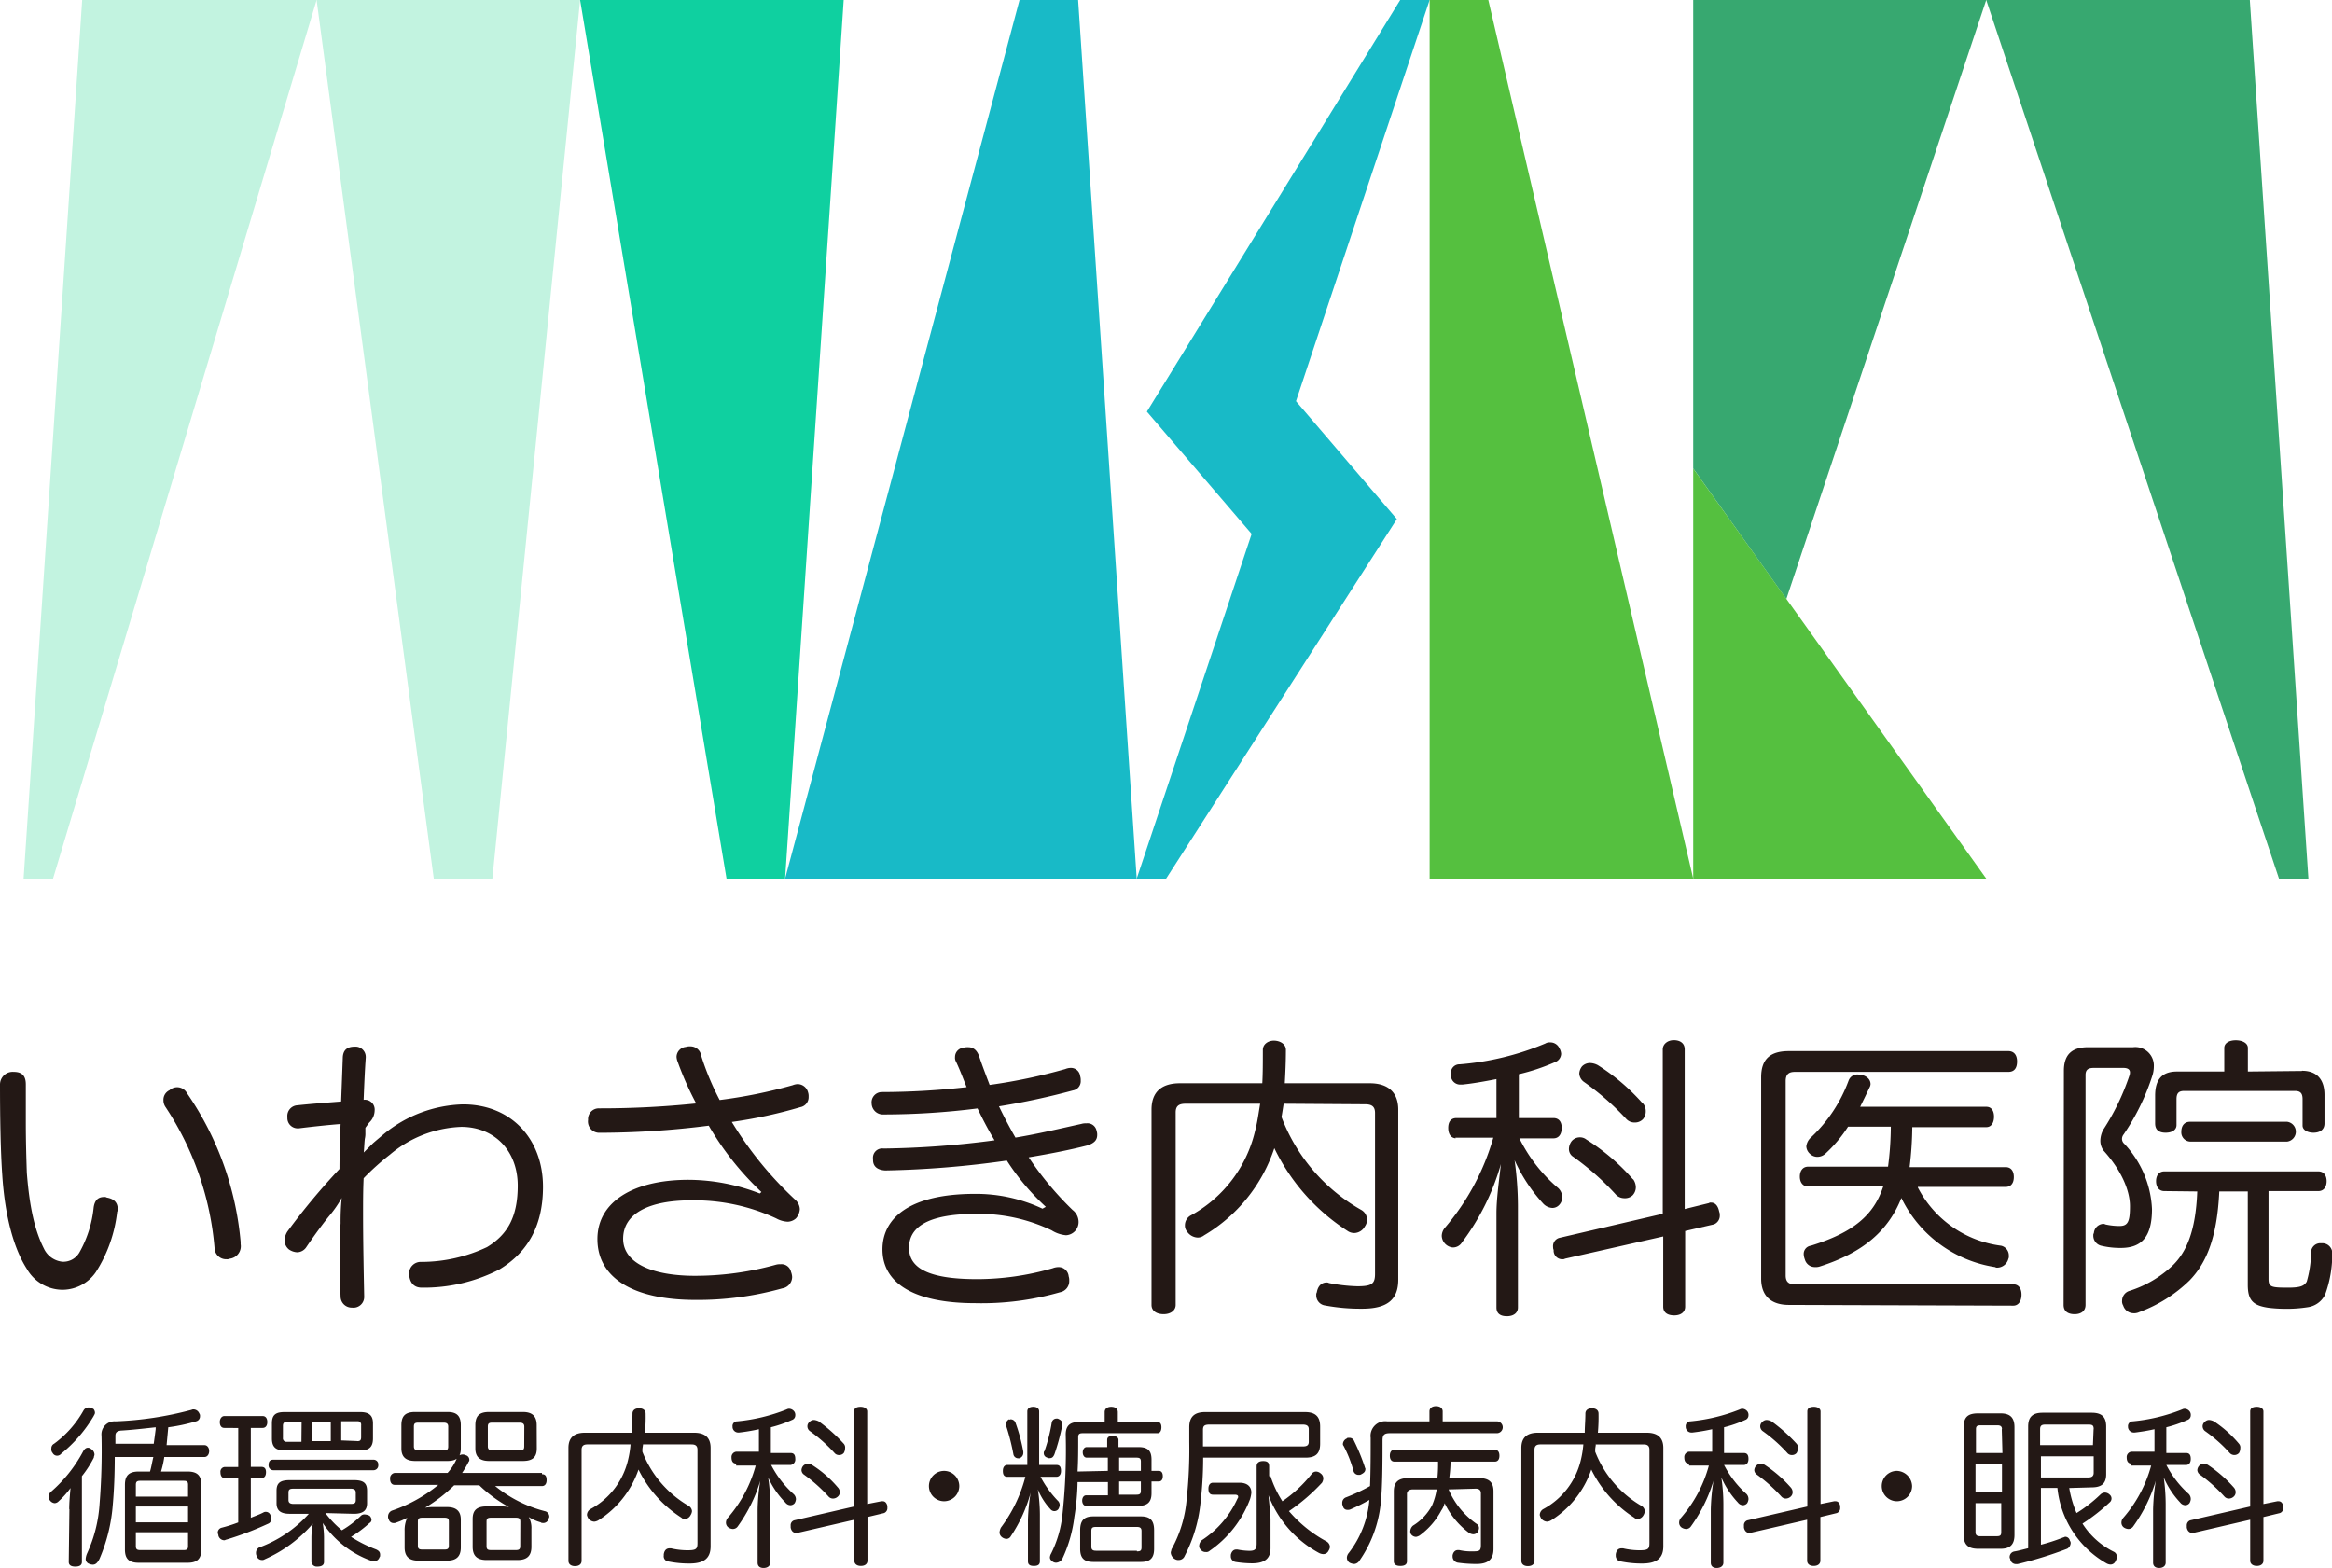 <svg xmlns="http://www.w3.org/2000/svg" viewBox="0 0 251.97 169.42"><defs><style>.cls-1{fill:#18bac7;}.cls-2{fill:#c2f3e0;}.cls-3{fill:#0fd0a0;}.cls-4{fill:#55c03f;}.cls-5{fill:#37a870;}.cls-6{fill:#231815;}</style></defs><g id="レイヤー_2" data-name="レイヤー 2"><g id="上"><polyline class="cls-1" points="140.03 43.35 150.93 56.09 126 94.94 122.82 94.94 135.24 57.69 123.92 44.48 151.29 0 154.47 0 140.03 43.35"/><polyline class="cls-2" points="8.88 0 34.21 0 5.73 94.94 2.55 94.94 8.88 0"/><polyline class="cls-2" points="34.21 0 62.68 0 53.2 94.94 46.87 94.94 34.21 0"/><polyline class="cls-3" points="62.68 0 91.16 0 84.83 94.94 78.5 94.94 62.68 0"/><polyline class="cls-1" points="110.16 0 116.49 0 122.82 94.94 84.83 94.94 110.16 0"/><polyline class="cls-4" points="154.47 0 160.81 0 182.95 94.94 154.47 94.94 154.47 0"/><polyline class="cls-5" points="182.95 0 214.61 0 193.01 64.73 182.95 50.62 182.95 0"/><polyline class="cls-4" points="214.61 94.94 182.95 94.94 182.95 50.62 214.61 94.94"/><polyline class="cls-5" points="214.61 0 243.09 0 249.42 94.94 246.24 94.94 214.61 0"/><path class="cls-6" d="M1.48,115.82c1,0,1.31.53,1.31,1.36v4.09c0,2,.06,4,.11,5.45.3,3.86.89,6.29,1.84,8.18a2.48,2.48,0,0,0,2,1.43,2,2,0,0,0,1.84-1,12.41,12.41,0,0,0,1.54-4.86c.11-.77.47-1.13,1.12-1.13a.45.45,0,0,1,.3.06c.71.12,1.18.48,1.18,1.25a.52.52,0,0,1-.06.29,15.12,15.12,0,0,1-2.31,6.52,4.39,4.39,0,0,1-3.55,1.9A4.46,4.46,0,0,1,2.9,137.1C1.54,135,.53,131.53.24,126.9c-.18-2.55-.24-6.28-.24-9.72A1.37,1.37,0,0,1,1.48,115.82Zm17.66,1.66a1.2,1.2,0,0,1,1.07.65A33.41,33.41,0,0,1,26,134.19v.24A1.35,1.35,0,0,1,24.84,136a.76.76,0,0,1-.36.06,1.25,1.25,0,0,1-1.3-1.24,32.43,32.43,0,0,0-5.28-15.18,1.29,1.29,0,0,1-.24-.77,1.13,1.13,0,0,1,.66-1.07A1.2,1.2,0,0,1,19.14,117.48Z"/><path class="cls-6" d="M39.48,121.86v.54a2.42,2.42,0,0,1-.06.65c-.06.47-.06,1-.12,1.48l1-1c.47-.41.77-.65,1.18-1a14.06,14.06,0,0,1,8.54-3.2c5.27,0,8.65,3.8,8.65,8.9,0,4-1.48,7-4.74,8.95a17.85,17.85,0,0,1-8.36,1.95c-.89,0-1.3-.59-1.36-1.42a1.25,1.25,0,0,1,1.3-1.36,16.63,16.63,0,0,0,7.11-1.6c2.26-1.37,3.32-3.32,3.32-6.64,0-3.8-2.55-6.35-6.1-6.35a12.65,12.65,0,0,0-7.71,3,27.2,27.2,0,0,0-2.84,2.55c-.06,1.3-.06,2.54-.06,3.73,0,3,.06,6,.12,9.07a1.16,1.16,0,0,1-1.31,1.18,1.2,1.2,0,0,1-1.24-1.18c-.06-1.48-.06-3-.06-4.39s0-2.61.06-3.55a25.8,25.8,0,0,1,.12-2.73,12.18,12.18,0,0,1-1.31,1.9c-.59.71-1.6,2.07-2.49,3.38a1.22,1.22,0,0,1-1,.59,1.72,1.72,0,0,1-.89-.3,1.26,1.26,0,0,1-.48-1,1.92,1.92,0,0,1,.3-.94,73.11,73.11,0,0,1,5.63-6.76c0-1.48.06-3.32.12-4.86-1.48.12-3.08.29-4.51.47h-.17a1.11,1.11,0,0,1-1.07-1.12v-.12a1.15,1.15,0,0,1,1.07-1.25c1.6-.17,3.26-.29,4.74-.41.06-1.6.12-3.14.18-4.8.05-.77.47-1.13,1.3-1.13a1.11,1.11,0,0,1,1.18,1.13v.06c-.11,1.54-.17,3.08-.23,4.56A1.06,1.06,0,0,1,40.48,120a1.83,1.83,0,0,1-.59,1.3Z"/><path class="cls-6" d="M82.27,128.8a31.64,31.64,0,0,1-5.69-7.17,94.83,94.83,0,0,1-11.8.77A1.22,1.22,0,0,1,63.54,121a1.16,1.16,0,0,1,1.19-1.24,101,101,0,0,0,10.49-.53,34,34,0,0,1-2-4.51,1.69,1.69,0,0,1-.12-.53,1.1,1.1,0,0,1,1-1.07,1.29,1.29,0,0,1,.47-.06,1.17,1.17,0,0,1,1.19,1,28.82,28.82,0,0,0,2,4.8,53.8,53.8,0,0,0,7.89-1.6,1.69,1.69,0,0,1,.53-.12,1.18,1.18,0,0,1,1.13.89,1.32,1.32,0,0,1,.06.48,1.09,1.09,0,0,1-.89,1.12,50.85,50.85,0,0,1-7.41,1.6,39.43,39.43,0,0,0,6.87,8.42,1.44,1.44,0,0,1,.48,1,1.65,1.65,0,0,1-.42,1,1.4,1.4,0,0,1-.89.36,2.83,2.83,0,0,1-1.24-.36,21,21,0,0,0-9.19-1.95c-4.44,0-7.35,1.36-7.35,4.15,0,2.6,3.09,4,7.77,4a32.63,32.63,0,0,0,8.71-1.19,1.63,1.63,0,0,1,.53-.06,1.05,1.05,0,0,1,1.13.83,1.75,1.75,0,0,1,.12.54,1.26,1.26,0,0,1-1.07,1.24,33.83,33.83,0,0,1-9.36,1.25c-6.82,0-10.61-2.43-10.61-6.58,0-4,3.85-6.4,9.84-6.4a21.41,21.41,0,0,1,7.7,1.48Z"/><path class="cls-6" d="M113,130.4a25.36,25.36,0,0,1-4.21-5,106,106,0,0,1-13.15,1.07c-.89-.06-1.31-.48-1.31-1.13v-.12a1,1,0,0,1,1.13-1.12,99.15,99.15,0,0,0,12-.89c-.65-1.07-1.24-2.2-1.84-3.44a81.28,81.28,0,0,1-10.13.65,1.22,1.22,0,0,1-1.31-1.18A1.11,1.11,0,0,1,95.25,118a83.35,83.35,0,0,0,9.19-.53c-.36-.89-.71-1.84-1.13-2.73a.86.86,0,0,1-.12-.53,1,1,0,0,1,.89-1,1.66,1.66,0,0,1,.54-.06c.53,0,.94.3,1.18,1,.36,1.07.77,2.13,1.13,3.08a59.37,59.37,0,0,0,8.18-1.72,1.63,1.63,0,0,1,.53-.12,1,1,0,0,1,1.07.89,1.32,1.32,0,0,1,.06.48,1,1,0,0,1-.83,1.06,77.19,77.19,0,0,1-8,1.72c.54,1.13,1.13,2.25,1.78,3.38,2.49-.41,4.92-1,7.12-1.48a1.57,1.57,0,0,1,.53-.06,1,1,0,0,1,1.12.83,1.15,1.15,0,0,1,.06.41c0,.6-.35.89-1,1.13-1.84.47-3.92.89-6.4,1.3a34.54,34.54,0,0,0,4.74,5.69,1.64,1.64,0,0,1,.65,1.31,1.43,1.43,0,0,1-1.36,1.42,3.49,3.49,0,0,1-1.55-.53,18.22,18.22,0,0,0-8.12-1.78c-5.57,0-7.29,1.6-7.29,3.67,0,2.26,2.26,3.38,7.35,3.38a29.36,29.36,0,0,0,8.18-1.18,1.78,1.78,0,0,1,.6-.12,1.09,1.09,0,0,1,1.12,1,1.27,1.27,0,0,1,.06.47,1.22,1.22,0,0,1-1,1.25,30.66,30.66,0,0,1-9.18,1.18c-6.52,0-10-2.13-10-5.81,0-3.43,3-6,10-6a16.9,16.9,0,0,1,7.29,1.6Z"/><path class="cls-6" d="M138.7,119.26c-.06.35-.12.77-.18,1.12a2.6,2.6,0,0,1-.06.3,19.47,19.47,0,0,0,8.65,10.07,1.23,1.23,0,0,1,.6,1,1.27,1.27,0,0,1-.24.77,1.34,1.34,0,0,1-1.13.71,1.29,1.29,0,0,1-.65-.17,22,22,0,0,1-8-9,17.22,17.22,0,0,1-7.59,9.42,1.11,1.11,0,0,1-.71.24,1.45,1.45,0,0,1-1.13-.65,1,1,0,0,1-.23-.66,1.22,1.22,0,0,1,.59-1.06,14.06,14.06,0,0,0,7-9.19c.24-.89.36-1.84.54-2.9h-8.06c-.71,0-1.07.23-1.07.94V141c0,.59-.53,1-1.3,1s-1.31-.36-1.31-1v-21.1c0-1.9,1.07-2.85,3.08-2.85h8.89c.06-1.06.06-2.31.06-3.61,0-.59.54-1,1.19-1s1.3.36,1.3,1c0,1.3-.06,2.55-.12,3.61H148c2,0,3.08,1,3.08,2.85v18.37c0,2.2-1.24,3.14-3.91,3.14a20.88,20.88,0,0,1-4-.35,1.1,1.1,0,0,1-.95-1.13.49.49,0,0,1,.06-.29c.12-.72.54-1.07,1.07-1.07a.45.45,0,0,1,.24.06,17.94,17.94,0,0,0,3.08.35c1.6,0,1.9-.29,1.9-1.36V120.26c0-.71-.36-.94-1.07-.94l-8.83-.06Z"/><path class="cls-6" d="M157.37,123c-.6,0-.89-.47-.89-1.13s.29-1.06.89-1.06h4.32v-4.21c-1.24.24-2.49.47-3.67.59h-.18a1,1,0,0,1-1.07-1V116a.92.92,0,0,1,.95-1,30.1,30.1,0,0,0,9.25-2.25.88.88,0,0,1,.53-.12,1.07,1.07,0,0,1,1,.65,1.31,1.31,0,0,1,.18.59,1,1,0,0,1-.65.89,22.22,22.22,0,0,1-3.92,1.31v4.74h3.74c.59,0,.89.41.89,1.06s-.3,1.13-.89,1.13h-3.68a16.77,16.77,0,0,0,4.21,5.39,1.41,1.41,0,0,1,.42,1,1.21,1.21,0,0,1-.3.77,1,1,0,0,1-.77.36,1.45,1.45,0,0,1-1-.48,17.6,17.6,0,0,1-3.08-4.68,36.55,36.55,0,0,1,.36,4.92v11c0,.59-.48.94-1.19.94s-1.13-.29-1.13-.94V131.11c0-1.6.3-3.67.48-5.33a25.76,25.76,0,0,1-4.21,8.47,1.14,1.14,0,0,1-1,.54,1.32,1.32,0,0,1-1.18-1.25,1.4,1.4,0,0,1,.35-.89,25.92,25.92,0,0,0,5.22-9.72h-4.09V123Zm27.26,7a.36.36,0,0,1,.24-.06c.47,0,.77.36.89,1a.76.76,0,0,1,.06.36,1,1,0,0,1-.65,1l-3.09.71v8.18c0,.59-.47.94-1.18.94s-1.19-.29-1.19-.94V133.6L169.1,136a.42.42,0,0,1-.23.06.93.93,0,0,1-1-1,.65.65,0,0,1-.06-.3.92.92,0,0,1,.65-1l11.2-2.61V113.39c0-.59.54-1,1.19-1s1.18.3,1.18,1v17.25Zm-8.18-2.6a1.55,1.55,0,0,1,.3.88,1.28,1.28,0,0,1-.36.89,1.22,1.22,0,0,1-.89.3,1.28,1.28,0,0,1-.88-.36,28.78,28.78,0,0,0-4.75-4.2,1,1,0,0,1-.35-.77,1.44,1.44,0,0,1,.29-.83,1.15,1.15,0,0,1,.89-.42,1.11,1.11,0,0,1,.71.24A22.68,22.68,0,0,1,176.45,127.44Zm1.07-8.18a1.3,1.3,0,0,1,.3.89,1.25,1.25,0,0,1-.3.82,1.2,1.2,0,0,1-.89.36,1.21,1.21,0,0,1-.89-.36,28.66,28.66,0,0,0-4.56-4,1.2,1.2,0,0,1-.54-.94,1.36,1.36,0,0,1,.3-.77,1.2,1.2,0,0,1,.89-.36,1.91,1.91,0,0,1,.83.24A22.56,22.56,0,0,1,177.52,119.26Z"/><path class="cls-6" d="M193.29,141c-1.9,0-3-.95-3-2.85V116.41c0-2,1-2.84,3-2.84H217c.59,0,.94.41.94,1.12s-.29,1.13-.94,1.13H193.94c-.65,0-1,.24-1,1v21c0,.71.36.95,1,.95h23.59c.59,0,.89.47.89,1.12s-.3,1.19-.89,1.19Zm13.93-12.69a11.82,11.82,0,0,0,9,6.29,1.08,1.08,0,0,1,.83,1.12.52.52,0,0,1-.05.3,1.26,1.26,0,0,1-1.19.95.36.36,0,0,1-.24-.06,13.54,13.54,0,0,1-10.13-7.47c-1.37,3.44-4,5.87-8.83,7.41a1.32,1.32,0,0,1-.48.06,1.13,1.13,0,0,1-1.12-.83,1.76,1.76,0,0,1-.12-.53.89.89,0,0,1,.77-.95c4.62-1.43,6.81-3.32,7.82-6.4h-8.12c-.59,0-.89-.48-.89-1.07s.3-1.07.89-1.07H204a34.05,34.05,0,0,0,.3-4.32h-4.62a14.77,14.77,0,0,1-2.43,2.9,1.3,1.3,0,0,1-.89.36,1.16,1.16,0,0,1-.83-.36,1.14,1.14,0,0,1-.36-.77,1.52,1.52,0,0,1,.42-.89,16,16,0,0,0,4.15-6.22,1,1,0,0,1,1-.66c.12,0,.3.06.48.06.59.18.89.54.89,1a.85.85,0,0,1-.12.36c-.3.65-.65,1.36-1,2.07h13.63c.54,0,.83.42.83,1.07s-.29,1.13-.83,1.13h-8a37.76,37.76,0,0,1-.29,4.32H216.7c.59,0,.89.42.89,1.07s-.3,1.07-.89,1.07h-9.48Z"/><path class="cls-6" d="M223,115.7c0-1.78.89-2.55,2.61-2.55h4.86a2,2,0,0,1,2.25,2.08,3.28,3.28,0,0,1-.18,1.06,24.49,24.49,0,0,1-3.08,6.28.8.8,0,0,0-.18.48.7.7,0,0,0,.24.53,11,11,0,0,1,3,7.06c0,3-1.12,4.2-3.37,4.2a8.74,8.74,0,0,1-2.08-.23,1.11,1.11,0,0,1-.89-1.13.36.36,0,0,1,.06-.24,1.08,1.08,0,0,1,1-1,.45.45,0,0,1,.24.06,6.85,6.85,0,0,0,1.54.17c.89,0,1.12-.47,1.12-2.13s-.89-3.85-2.84-6a1.79,1.79,0,0,1-.36-1.12,2.65,2.65,0,0,1,.3-1.13,25.53,25.53,0,0,0,2.84-5.87,1,1,0,0,0,.06-.35c0-.3-.23-.48-.71-.48h-3.2c-.59,0-.89.18-.89.77V141c0,.65-.47,1-1.18,1s-1.19-.3-1.19-1Zm10.85,13c-.59,0-.89-.47-.89-1.07s.3-1.06.89-1.06h16.65c.6,0,.89.47.89,1.06s-.29,1.07-.89,1.07h-5.39v9.48c0,.89.3.95,2.13.95,1.31,0,1.72-.18,2-.65a11.74,11.74,0,0,0,.47-3.2,1,1,0,0,1,1.07-.95h.18A1.08,1.08,0,0,1,252,135.5v.06a12.72,12.72,0,0,1-.77,4.32,2.47,2.47,0,0,1-1.9,1.37,14.8,14.8,0,0,1-2.49.17,15.2,15.2,0,0,1-1.72-.11c-1.66-.24-2.25-.78-2.25-2.49V128.74h-3.08c-.24,5.1-1.43,7.76-3.2,9.6a15.34,15.34,0,0,1-5.46,3.44,1.15,1.15,0,0,1-.59.12,1.18,1.18,0,0,1-1.13-.83.89.89,0,0,1-.12-.54,1.12,1.12,0,0,1,.83-1.06,12.12,12.12,0,0,0,4.69-2.79c1.36-1.36,2.43-3.5,2.6-7.94Zm14.88-13c1.66,0,2.43,1,2.43,2.61v3.08c0,.71-.54,1-1.19,1s-1.18-.3-1.18-.77v-2.85c0-.65-.24-.89-.83-.89H236c-.59,0-.83.24-.83.89v2.79c0,.53-.47.83-1.18.83s-1.13-.3-1.13-1v-3c0-1.72.71-2.61,2.37-2.61h5.1v-2.55c0-.53.53-.83,1.24-.83s1.31.3,1.31.83v2.55l5.87-.06Zm-12.1,7.65a1,1,0,0,1-.94-1.07c0-.59.29-1.07.94-1.07h10.5a1.08,1.08,0,0,1,0,2.14Z"/><path class="cls-6" d="M7.48,163.07c0-.72.07-1.5.14-2.29a8.76,8.76,0,0,1-1.28,1.43.64.64,0,0,1-.43.21.71.71,0,0,1-.5-.28.56.56,0,0,1-.14-.29v-.14a.66.66,0,0,1,.21-.5A15.21,15.21,0,0,0,9,156.79c.14-.22.28-.36.5-.36a.53.53,0,0,1,.35.14.73.73,0,0,1,.36.58c0,.14-.07.21-.07.35a11.76,11.76,0,0,1-1.29,2v9.27c0,.36-.28.5-.71.5s-.71-.14-.71-.5l.07-5.7Zm2.78-10.42c0,.14-.07.21-.14.36a15,15,0,0,1-3.5,4.06.58.58,0,0,1-.43.22.54.54,0,0,1-.5-.29.6.6,0,0,1-.14-.5.54.54,0,0,1,.29-.5,11.27,11.27,0,0,0,3.21-3.64.65.65,0,0,1,.57-.28,1.08,1.08,0,0,1,.43.14C10.12,152.22,10.26,152.44,10.26,152.65Zm2.14,4.64c0,2-.07,3.71-.21,5.28a18.26,18.26,0,0,1-1.43,5.85c-.21.43-.43.64-.71.64a.8.8,0,0,1-.36-.07.55.55,0,0,1-.43-.57,1.86,1.86,0,0,1,.15-.57,15.08,15.08,0,0,0,1.35-5.35,72.66,72.66,0,0,0,.21-7.35,1.41,1.41,0,0,1,1.5-1.57,36.78,36.78,0,0,0,8.14-1.22c.07,0,.14-.07.28-.07a.69.69,0,0,1,.64.43.4.4,0,0,1,.08.29.55.55,0,0,1-.43.57,18.9,18.9,0,0,1-3,.64L18,156.15H22.1c.29,0,.5.28.5.64s-.21.64-.5.64H17.75A10.33,10.33,0,0,1,17.4,159h2.85c1.07,0,1.5.43,1.5,1.43v7c0,1-.43,1.43-1.5,1.43H15c-1.07,0-1.5-.43-1.5-1.43v-7c0-1,.43-1.43,1.5-1.43h1.21c.15-.5.22-1,.36-1.57H12.4ZM16.61,156c.07-.5.14-1,.21-1.57v-.21c-1.28.14-2.56.29-3.78.36-.42.07-.57.21-.57.57V156Zm3.71,5.64v-1.21c0-.36-.14-.43-.5-.43H15.18c-.35,0-.5.07-.5.43v1.28h5.64Zm0,2.85v-1.71H14.68v1.71Zm-5.64,2.57c0,.36.15.43.5.43h4.64c.36,0,.5-.07.5-.43v-1.5H14.68Z"/><path class="cls-6" d="M24.24,154.29c-.35,0-.49-.28-.49-.64s.21-.64.49-.64h4.14c.29,0,.5.21.5.64s-.21.64-.5.64H27.1v4.21h1.14c.36,0,.5.21.5.57s-.14.64-.5.64H27.1V164c.5-.21.93-.35,1.35-.57a.46.46,0,0,1,.29-.07.52.52,0,0,1,.5.43.65.65,0,0,1,.07.36.54.54,0,0,1-.36.5,34.28,34.28,0,0,1-4.49,1.71c-.07,0-.14.07-.22.07a.67.67,0,0,1-.64-.5c0-.14-.07-.21-.07-.29a.55.55,0,0,1,.43-.57,15.3,15.3,0,0,0,1.78-.57v-4.78H24.32c-.36,0-.5-.28-.5-.64a.5.5,0,0,1,.5-.57h1.42v-4.21Zm10.92,9.2a10.82,10.82,0,0,0,1.78,1.86A10.61,10.61,0,0,0,39,163.78a.54.54,0,0,1,.43-.14,1.34,1.34,0,0,1,.5.14.63.63,0,0,1,.21.43.38.38,0,0,1-.21.35,12.92,12.92,0,0,1-2,1.5,14.32,14.32,0,0,0,2.71,1.36c.29.14.43.28.43.57,0,.14,0,.21-.07.28a.62.62,0,0,1-.64.43.45.45,0,0,1-.29-.07,10.64,10.64,0,0,1-5.2-4.07,10.06,10.06,0,0,1,.14,1.57v2.64c0,.36-.29.5-.72.5a.58.58,0,0,1-.64-.5v-2.56a8.1,8.1,0,0,1,.15-1.57,14.68,14.68,0,0,1-5.21,3.85.45.45,0,0,1-.29.07.6.6,0,0,1-.57-.43.76.76,0,0,1-.07-.35.64.64,0,0,1,.36-.58,13.43,13.43,0,0,0,5.35-3.63H31.31c-1,0-1.43-.36-1.43-1.15v-1.35c0-.86.43-1.14,1.43-1.14h6.92c1,0,1.43.28,1.43,1.14v1.35c0,.79-.43,1.15-1.43,1.15l-3.07-.08Zm-5.64-4.63a.52.52,0,0,1-.5-.57c0-.36.15-.57.5-.57H40.37a.51.51,0,0,1,.5.57.52.52,0,0,1-.5.57Zm9.42-6.28c.93,0,1.36.36,1.36,1.21v1.64c0,.93-.43,1.29-1.36,1.29h-8.2c-.93,0-1.36-.36-1.36-1.29v-1.64c0-.93.43-1.21,1.36-1.21Zm-6.35,1.07H31c-.28,0-.43.07-.43.43v1.28a.38.38,0,0,0,.43.43h1.57Zm-.85,7.2c-.43,0-.57.08-.57.43v.79c0,.28.14.43.57.43h6.13c.43,0,.57-.08.57-.43v-.79c0-.28-.14-.43-.57-.43Zm4-5.13v-2.07h-2v2.07Zm2.86,0c.28,0,.42-.07.42-.43V154a.37.37,0,0,0-.42-.43H36.87v2.07l1.72.07Z"/><path class="cls-6" d="M58.56,159.29c.36,0,.5.21.5.64s-.21.64-.5.64H53.5a14,14,0,0,0,5.35,2.71.61.61,0,0,1,.5.57.29.29,0,0,1-.07.22.58.58,0,0,1-.65.49.26.26,0,0,1-.21-.07,4.85,4.85,0,0,1-1.29-.57,2.42,2.42,0,0,1,.29,1.29v1.92c0,1-.5,1.43-1.5,1.43H52.57c-1,0-1.5-.43-1.5-1.43v-3c0-.93.43-1.36,1.5-1.36H54a5.06,5.06,0,0,1,1,.07,14.8,14.8,0,0,1-3.21-2.35H49.07a16.71,16.71,0,0,1-3.14,2.42,5.55,5.55,0,0,1,1.07-.07h1.29c1,0,1.5.43,1.5,1.36v3c0,1-.5,1.43-1.5,1.43H45.22c-1,0-1.5-.43-1.5-1.43v-1.78A3.13,3.13,0,0,1,44,164a7.47,7.47,0,0,1-1.14.5.68.68,0,0,1-.36.07.52.52,0,0,1-.5-.42.45.45,0,0,1-.07-.29.68.68,0,0,1,.43-.64,15.92,15.92,0,0,0,5-2.78H42.65c-.35,0-.5-.29-.5-.65a.58.58,0,0,1,.5-.64h5.71a5.42,5.42,0,0,0,1-1.57.68.68,0,0,1,.64-.42.58.58,0,0,1,.29.07.51.51,0,0,1,.42.5.26.26,0,0,1-.07.21,10.87,10.87,0,0,1-.71,1.21h8.63v.15Zm-8.77-2.79c0,.93-.43,1.36-1.43,1.36h-3.5c-1,0-1.49-.43-1.49-1.36V154c0-1,.42-1.43,1.49-1.43h3.5c1,0,1.43.43,1.43,1.43Zm-1.36-2.35c0-.29-.14-.43-.5-.43H45.22c-.36,0-.5.07-.5.43v2.14c0,.28.14.43.5.43h2.71c.36,0,.5-.07.5-.43Zm.07,10.27c0-.35-.14-.43-.5-.43H45.65c-.36,0-.5.08-.5.43V167c0,.36.14.43.5.43H48c.36,0,.5-.07.5-.43ZM58,156.5c0,.93-.43,1.36-1.5,1.36H52.85c-1,0-1.49-.43-1.49-1.36V154c0-1,.42-1.43,1.49-1.43h3.64c1,0,1.5.43,1.5,1.43Zm-1.78,7.92c0-.35-.15-.43-.5-.43H53.07c-.36,0-.5.08-.5.43v2.64c0,.36.14.43.5.43h2.64c.35,0,.5-.07.5-.43Zm.43-10.27c0-.29-.15-.43-.5-.43H53.21c-.36,0-.5.07-.5.43v2.14c0,.28.14.43.5.43h2.93c.35,0,.5-.07.5-.43Z"/><path class="cls-6" d="M69.48,156c0,.22-.07.43-.07.65v.21a11.62,11.62,0,0,0,5,5.85.74.74,0,0,1,.36.57.93.93,0,0,1-.15.43.76.76,0,0,1-.64.43.5.5,0,0,1-.35-.15,13,13,0,0,1-4.64-5.2,10.53,10.53,0,0,1-4.35,5.49,1.08,1.08,0,0,1-.43.14.84.84,0,0,1-.64-.35,1.14,1.14,0,0,1-.15-.36.75.75,0,0,1,.36-.64,8.14,8.14,0,0,0,4.07-5.28,10.84,10.84,0,0,0,.28-1.72H63.48c-.42,0-.64.15-.64.58v12c0,.36-.28.57-.71.57s-.71-.21-.71-.57v-12.2c0-1.14.64-1.64,1.78-1.64h5.06c0-.64.08-1.36.08-2.07,0-.36.28-.57.71-.57s.71.21.71.57a19,19,0,0,1-.07,2.07H75c1.14,0,1.78.5,1.78,1.64v10.63c0,1.29-.71,1.86-2.28,1.86a11.23,11.23,0,0,1-2.28-.22.56.56,0,0,1-.5-.64v-.14c.07-.43.28-.64.64-.64h.14a7.81,7.81,0,0,0,1.79.21c.93,0,1.07-.14,1.07-.78V156.65c0-.43-.22-.58-.64-.58H69.48Z"/><path class="cls-6" d="M79.54,158.14c-.36,0-.5-.28-.5-.64a.58.58,0,0,1,.5-.64H82v-2.43a19.5,19.5,0,0,1-2.14.36h-.07a.62.62,0,0,1-.64-.57v-.07a.5.5,0,0,1,.5-.57A19.26,19.26,0,0,0,85,152.29a.54.54,0,0,1,.29-.07.73.73,0,0,1,.57.36.65.65,0,0,1,.07.36.52.52,0,0,1-.36.49,13.43,13.43,0,0,1-2.28.79V157h2.14c.36,0,.5.22.5.64a.59.59,0,0,1-.5.65H83.32a11,11,0,0,0,2.42,3.14A.77.77,0,0,1,86,162a1,1,0,0,1-.14.42.62.62,0,0,1-.43.22.71.71,0,0,1-.57-.29A9.26,9.26,0,0,1,83,159.64a19.75,19.75,0,0,1,.22,2.86v6.35c0,.35-.29.57-.72.57s-.64-.22-.64-.57v-5.78a21.25,21.25,0,0,1,.29-3.07,16.61,16.61,0,0,1-2.43,4.92.64.64,0,0,1-.57.29,1,1,0,0,1-.43-.15.64.64,0,0,1-.28-.57.8.8,0,0,1,.21-.5,14.29,14.29,0,0,0,3-5.63H79.54Zm15.69,4.07h.15c.28,0,.42.21.5.5v.21a.57.57,0,0,1-.36.57l-1.79.43v4.71c0,.36-.28.57-.71.57s-.71-.21-.71-.57v-4.42l-6.14,1.42H86c-.29,0-.5-.21-.57-.57v-.21a.55.55,0,0,1,.36-.57l6.49-1.5V152.51c0-.36.28-.5.71-.5s.71.21.71.5v10Zm-4.71-1.5a.75.75,0,0,1,.22.5.62.62,0,0,1-.22.5.76.76,0,0,1-.5.21.64.64,0,0,1-.49-.21,16.82,16.82,0,0,0-2.72-2.42.64.64,0,0,1-.21-.43.76.76,0,0,1,.21-.5.82.82,0,0,1,.5-.22,1,1,0,0,1,.43.15A12.06,12.06,0,0,1,90.52,160.71Zm.65-4.71a.62.62,0,0,1,.14.5,1,1,0,0,1-.14.5.65.65,0,0,1-.5.22.62.62,0,0,1-.5-.22,16.75,16.75,0,0,0-2.64-2.35.64.64,0,0,1-.29-.57.58.58,0,0,1,.22-.43.65.65,0,0,1,.5-.22,1.42,1.42,0,0,1,.5.15A17.72,17.72,0,0,1,91.17,156Z"/><path class="cls-6" d="M103.65,160.57a1.65,1.65,0,0,1-1.64,1.64,1.64,1.64,0,1,1,0-3.28A1.65,1.65,0,0,1,103.65,160.57Z"/><path class="cls-6" d="M114.14,158.29c.36,0,.5.21.5.64s-.22.64-.5.64h-1.71a11.23,11.23,0,0,0,1.85,2.57.65.65,0,0,1,.22.5,1.11,1.11,0,0,1-.15.43.54.54,0,0,1-.85,0,7,7,0,0,1-1.36-2.14,18.31,18.31,0,0,1,.22,2.71v5.06c0,.36-.22.5-.65.5s-.64-.14-.64-.5v-4.49a21.32,21.32,0,0,1,.29-2.93,15.86,15.86,0,0,1-2.14,4.71.54.54,0,0,1-.5.29.88.88,0,0,1-.5-.22.65.65,0,0,1-.22-.5,1.42,1.42,0,0,1,.15-.5,15.67,15.67,0,0,0,2.64-5.49h-1.93c-.36,0-.5-.21-.5-.64s.21-.64.5-.64H111v-5.78c0-.29.21-.5.64-.5s.64.21.64.5v5.78Zm-4.92-4.93a.56.56,0,0,1,.5.36,19.15,19.15,0,0,1,.85,3.14V157a.61.61,0,0,1-.43.57H110a.52.52,0,0,1-.5-.42,24.23,24.23,0,0,0-.78-3.07c0-.07-.07-.15-.07-.22s.14-.35.35-.5C109.07,153.43,109.15,153.36,109.22,153.36Zm5.56.5V154a23.42,23.42,0,0,1-.85,3.14c-.15.35-.29.42-.58.42a.26.26,0,0,1-.21-.07.48.48,0,0,1-.36-.5.24.24,0,0,1,.08-.21,17.85,17.85,0,0,0,.78-3.07.52.52,0,0,1,.5-.43h.14C114.64,153.43,114.78,153.58,114.78,153.86Zm4.92,5.07V157.5h-2.28c-.28,0-.43-.28-.43-.57s.15-.57.43-.57h2.21v-.78c0-.29.22-.43.57-.43s.65.14.65.43v.78H123c1,0,1.42.36,1.42,1.36v1.21h.79c.28,0,.43.21.43.57s-.15.57-.43.57h-.79v1.28c0,.93-.42,1.36-1.42,1.36h-5.64c-.29,0-.43-.29-.43-.57s.14-.57.43-.57h2.35v-1.43h-3.28a25.69,25.69,0,0,1-.35,3.78,14.68,14.68,0,0,1-1.29,4.5.83.83,0,0,1-.64.43.61.61,0,0,1-.36-.08c-.21-.14-.35-.28-.35-.5a1,1,0,0,1,.14-.42,12.22,12.22,0,0,0,1.21-4.14,65.47,65.47,0,0,0,.36-8.71c0-.92.43-1.35,1.43-1.35h2.78v-1.07c0-.36.28-.57.71-.57s.71.21.71.57v1.07h4.29c.28,0,.42.21.42.57s-.14.64-.42.64H117c-.35,0-.5.07-.5.43,0,1.36,0,2.57-.07,3.71l3.28-.07Zm3.57,4.92c1,0,1.43.43,1.43,1.5v2c0,1-.43,1.42-1.43,1.42h-5.14c-1,0-1.42-.42-1.42-1.42v-2c0-1.07.43-1.5,1.42-1.5Zm-.43,3.78c.36,0,.5-.07.5-.43v-1.78c0-.36-.21-.43-.5-.43h-4.42c-.36,0-.5.07-.5.43v1.71c0,.36.21.43.5.43h4.42Zm.43-8.7v-1c0-.36-.14-.43-.5-.43h-1.85v1.43Zm-2.35,2.57h1.85c.36,0,.5-.07.5-.43v-1h-2.35Z"/><path class="cls-6" d="M130,157.57a42,42,0,0,1-.29,4.85,15.87,15.87,0,0,1-1.71,5.71.68.68,0,0,1-.64.43.66.66,0,0,1-.36-.07.87.87,0,0,1-.5-.71c0-.15.07-.22.07-.36a13.36,13.36,0,0,0,1.64-5.35,50.31,50.31,0,0,0,.29-6.28v-1.57c0-1.14.57-1.64,1.71-1.64H141c1.07,0,1.64.43,1.64,1.57V156c0,1.07-.5,1.5-1.57,1.5H130Zm1.07,3.93c-.36,0-.5-.22-.5-.65s.21-.64.5-.64h2.85c.86,0,1.29.43,1.29,1.07a3.31,3.31,0,0,1-.15.72,11.84,11.84,0,0,1-4.35,5.56.52.52,0,0,1-.43.14.66.66,0,0,1-.57-.28.53.53,0,0,1-.14-.43.86.86,0,0,1,.29-.57,10.48,10.48,0,0,0,3.85-4.5.26.26,0,0,0,.07-.21c0-.14-.14-.21-.36-.21Zm9.7-5.21c.36,0,.64-.07.64-.5v-1.36c0-.35-.21-.5-.64-.5H130.69c-.57,0-.71.15-.71.58v1.78Zm-3.49,3.21a11.56,11.56,0,0,0,1.28,2.71,14.34,14.34,0,0,0,3.14-2.92.61.61,0,0,1,.5-.29.8.8,0,0,1,.5.21.66.66,0,0,1,.28.57,1,1,0,0,1-.14.43,20.84,20.84,0,0,1-3.57,3.07,14.15,14.15,0,0,0,4.07,3.28.74.74,0,0,1,.36.57.89.89,0,0,1-.15.43.61.61,0,0,1-.64.36,1.08,1.08,0,0,1-.43-.14,11.9,11.9,0,0,1-5.42-6.21c.07.93.22,1.92.22,2.71v3c0,1.14-.65,1.64-2,1.64a11.75,11.75,0,0,1-1.79-.15.61.61,0,0,1-.5-.57V168c.08-.36.29-.57.58-.57h.14a7.16,7.16,0,0,0,1.28.14c.57,0,.79-.14.79-.78v-8.35c0-.36.21-.57.71-.57s.64.21.64.57v1.07Z"/><path class="cls-6" d="M161.73,153.58a.64.64,0,0,1,0,1.28H150.17c-.64,0-.79.22-.79.79,0,2.14,0,5.13-.21,6.92a13.15,13.15,0,0,1-2.28,6.06.73.73,0,0,1-.57.36,1.29,1.29,0,0,1-.5-.14.66.66,0,0,1-.29-.58.88.88,0,0,1,.22-.49,10.81,10.81,0,0,0,2.21-5.71,19.63,19.63,0,0,1-2,1,.65.65,0,0,1-.36.07.47.47,0,0,1-.5-.43.43.43,0,0,1-.07-.29.62.62,0,0,1,.43-.64,20.48,20.48,0,0,0,2.57-1.21c.07-1.64.07-3.64.07-5.21a1.58,1.58,0,0,1,1.78-1.78h4.57v-1.07c0-.36.29-.57.71-.57s.72.21.72.57v1.07Zm-15.91,1.78a.54.54,0,0,1,.5.36,21.63,21.63,0,0,1,1.14,2.78c0,.07.07.14.07.21,0,.29-.14.43-.43.58a.42.42,0,0,1-.28.07.56.56,0,0,1-.58-.43,12.87,12.87,0,0,0-1.07-2.71.28.28,0,0,1-.07-.22.69.69,0,0,1,.43-.57C145.53,155.36,145.67,155.36,145.82,155.36Zm10.7,5.57a8.59,8.59,0,0,0,3,3.71.53.53,0,0,1,.28.5,1,1,0,0,1-.14.42.63.63,0,0,1-.5.22.93.93,0,0,1-.43-.15,8.65,8.65,0,0,1-2.64-3.21,2.39,2.39,0,0,1-.36.79,7.94,7.94,0,0,1-2.35,2.71,1.22,1.22,0,0,1-.36.14.67.67,0,0,1-.5-.21.53.53,0,0,1-.14-.43.86.86,0,0,1,.29-.57,5.7,5.7,0,0,0,2.07-2.21,7.25,7.25,0,0,0,.49-1.71h-2.56c-.36,0-.65.14-.65.5v7.27c0,.36-.28.5-.71.5s-.71-.14-.71-.5v-7.56c0-1,.5-1.43,1.57-1.43h3.14a15.74,15.74,0,0,0,.07-1.78h-4.71c-.36,0-.5-.29-.5-.64s.14-.64.5-.64h10.84c.36,0,.5.28.5.64s-.14.64-.5.64h-4.78a14.12,14.12,0,0,1-.14,1.78h3.21c1.07,0,1.57.43,1.57,1.43v6.21c0,1.07-.5,1.64-1.85,1.64a14.72,14.72,0,0,1-2-.14.68.68,0,0,1-.57-.65v-.14c.07-.36.28-.57.57-.57h.14a6,6,0,0,0,1.5.14c.71,0,.85-.07.85-.71v-5.57c0-.35-.21-.5-.57-.5l-2.92.08Z"/><path class="cls-6" d="M172.43,156c0,.22-.07.43-.07.65v.21a11.62,11.62,0,0,0,5,5.85.72.72,0,0,1,.36.57,1,1,0,0,1-.14.43.79.79,0,0,1-.65.43.5.5,0,0,1-.35-.15,13,13,0,0,1-4.64-5.2,10.48,10.48,0,0,1-4.35,5.49,1.08,1.08,0,0,1-.43.14.85.85,0,0,1-.64-.35,1.45,1.45,0,0,1-.15-.36.75.75,0,0,1,.36-.64,8.14,8.14,0,0,0,4.07-5.28,10.84,10.84,0,0,0,.28-1.72h-4.63c-.43,0-.65.15-.65.58v12c0,.36-.28.57-.71.57s-.71-.21-.71-.57v-12.2c0-1.14.64-1.64,1.78-1.64h5.07c0-.64.07-1.36.07-2.07,0-.36.28-.57.71-.57s.71.21.71.57a19,19,0,0,1-.07,2.07h5.28c1.14,0,1.79.5,1.79,1.64v10.63c0,1.29-.72,1.86-2.29,1.86a11.23,11.23,0,0,1-2.28-.22.62.62,0,0,1-.57-.64v-.14c.07-.43.28-.64.64-.64h.14a7.81,7.81,0,0,0,1.79.21c.93,0,1.07-.14,1.07-.78V156.65c0-.43-.22-.58-.64-.58h-5.14V156Z"/><path class="cls-6" d="M182.49,158.14c-.36,0-.5-.28-.5-.64a.58.58,0,0,1,.5-.64H185v-2.43a20.34,20.34,0,0,1-2.14.36h-.08a.62.62,0,0,1-.64-.57v-.07a.51.51,0,0,1,.5-.57,19.17,19.17,0,0,0,5.35-1.29.56.56,0,0,1,.29-.07.72.72,0,0,1,.57.36.65.65,0,0,1,.07.36.52.52,0,0,1-.36.49,13.13,13.13,0,0,1-2.28.79V157h2.14c.36,0,.5.22.5.64s-.21.65-.5.65h-2.14a10.89,10.89,0,0,0,2.43,3.14.8.8,0,0,1,.21.57,1,1,0,0,1-.14.42.62.62,0,0,1-.43.22.71.71,0,0,1-.57-.29,9.46,9.46,0,0,1-1.79-2.71,19.75,19.75,0,0,1,.22,2.86v6.35c0,.35-.29.57-.72.57s-.64-.22-.64-.57v-5.78a22.77,22.77,0,0,1,.29-3.07,16.61,16.61,0,0,1-2.43,4.92.63.63,0,0,1-.57.29,1,1,0,0,1-.43-.15.64.64,0,0,1-.28-.57.8.8,0,0,1,.21-.5,14.29,14.29,0,0,0,3-5.63h-2.14v-.22Zm15.69,4.07h.15c.28,0,.43.21.5.5v.21a.57.57,0,0,1-.36.57l-1.78.43v4.71c0,.36-.29.57-.72.57s-.71-.21-.71-.57v-4.42l-6.14,1.42H189c-.28,0-.5-.21-.57-.57v-.21a.55.55,0,0,1,.36-.57l6.49-1.5V152.51c0-.36.28-.5.71-.5s.72.21.72.5v10Zm-4.7-1.5a.78.78,0,0,1,.21.5.64.64,0,0,1-.21.5.8.8,0,0,1-.5.21.64.64,0,0,1-.5-.21,17.2,17.2,0,0,0-2.71-2.42.62.62,0,0,1-.22-.43.73.73,0,0,1,.22-.5.77.77,0,0,1,.5-.22,1,1,0,0,1,.42.15A14,14,0,0,1,193.48,160.71Zm.64-4.71a.62.62,0,0,1,.14.5,1,1,0,0,1-.14.5.65.65,0,0,1-.5.22.62.62,0,0,1-.5-.22,16.32,16.32,0,0,0-2.64-2.35.66.66,0,0,1-.29-.57.62.62,0,0,1,.22-.43.65.65,0,0,1,.5-.22,1.42,1.42,0,0,1,.5.15A17.72,17.72,0,0,1,194.12,156Z"/><path class="cls-6" d="M206.6,160.57a1.65,1.65,0,0,1-1.64,1.64,1.64,1.64,0,0,1,0-3.28A1.7,1.7,0,0,1,206.6,160.57Z"/><path class="cls-6" d="M212.17,154.22c0-1.14.5-1.5,1.57-1.5h2.42c1,0,1.5.43,1.5,1.5v11.63c0,1.07-.5,1.5-1.5,1.5h-2.42c-1.07,0-1.57-.43-1.57-1.5Zm4.14.21c0-.35-.22-.42-.5-.42H214c-.35,0-.5.07-.5.42V157h2.86l-.07-2.57Zm-2.86,6.78h2.86v-3h-2.86Zm0,1.21v3.14c0,.36.22.43.5.43h1.79c.35,0,.49-.07.49-.43v-3.14Zm10.13-1.64a11.9,11.9,0,0,0,.79,2.71,15.55,15.55,0,0,0,2.57-2,.73.73,0,0,1,.5-.22.76.76,0,0,1,.5.22.54.54,0,0,1,0,.85,20.27,20.27,0,0,1-2.93,2.29,8.45,8.45,0,0,0,3.42,3.06.58.58,0,0,1,.29.57,1,1,0,0,1-.14.43.59.59,0,0,1-.57.36,1,1,0,0,1-.43-.14,10.61,10.61,0,0,1-5.28-8.14h-1.78v6.14a19.64,19.64,0,0,0,2.42-.79c.07,0,.14-.07.22-.07a.52.52,0,0,1,.49.43.39.39,0,0,1,.08.29.76.76,0,0,1-.36.57A42.25,42.25,0,0,1,218,169h-.22a.61.61,0,0,1-.57-.5c0-.07-.07-.14-.07-.22a.61.61,0,0,1,.5-.64c.43-.07.93-.21,1.5-.35V154.15c0-1.07.5-1.5,1.57-1.5H226c1.07,0,1.57.43,1.57,1.5v5.14c0,1-.5,1.42-1.57,1.42l-2.43.07Zm2.64-6.35c0-.42-.14-.5-.57-.5H221c-.35,0-.57.08-.57.5v1.72h5.71l.07-1.72Zm-5.7,2.93v2.28h5.13c.36,0,.57-.14.57-.5v-1.78Z"/><path class="cls-6" d="M230.29,158.14c-.36,0-.5-.28-.5-.64a.58.58,0,0,1,.5-.64h2.5v-2.43a20.34,20.34,0,0,1-2.14.36h-.07a.63.63,0,0,1-.65-.57v-.07a.51.51,0,0,1,.5-.57,19.17,19.17,0,0,0,5.35-1.29.58.58,0,0,1,.29-.07.72.72,0,0,1,.57.36.65.65,0,0,1,.07.36.52.52,0,0,1-.36.49,13.13,13.13,0,0,1-2.28.79V157h2.14c.36,0,.5.22.5.64s-.21.65-.5.65h-2.14a10.89,10.89,0,0,0,2.43,3.14.8.8,0,0,1,.21.57,1,1,0,0,1-.14.42.6.6,0,0,1-.43.22.72.72,0,0,1-.57-.29,9.24,9.24,0,0,1-1.78-2.71,21.18,21.18,0,0,1,.21,2.86v6.35c0,.35-.29.57-.71.57s-.65-.22-.65-.57v-5.78a22.77,22.77,0,0,1,.29-3.07,16.61,16.61,0,0,1-2.43,4.92.63.63,0,0,1-.57.29,1,1,0,0,1-.43-.15.64.64,0,0,1-.28-.57.8.8,0,0,1,.21-.5,14.29,14.29,0,0,0,3-5.63h-2.14v-.22Zm15.77,4.07h.14c.28,0,.43.21.5.5v.21a.55.55,0,0,1-.36.57l-1.78.43v4.71c0,.36-.29.57-.71.57s-.72-.21-.72-.57v-4.42L237,165.63h-.15c-.28,0-.5-.21-.57-.57v-.21a.57.57,0,0,1,.36-.57l6.49-1.5V152.51c0-.36.29-.5.72-.5s.71.21.71.5v10Zm-4.71-1.5a.78.78,0,0,1,.21.5.64.64,0,0,1-.21.5.78.78,0,0,1-.5.21.64.64,0,0,1-.5-.21,17.2,17.2,0,0,0-2.71-2.42.66.66,0,0,1-.22-.43.75.75,0,0,1,.72-.72,1.11,1.11,0,0,1,.43.15A14.26,14.26,0,0,1,241.35,160.71Zm.57-4.71a.62.62,0,0,1,.14.5,1,1,0,0,1-.14.5.68.68,0,0,1-1,0,15.91,15.91,0,0,0-2.64-2.35.66.66,0,0,1-.29-.57.62.62,0,0,1,.22-.43.65.65,0,0,1,.5-.22,1.37,1.37,0,0,1,.5.15A12.45,12.45,0,0,1,241.92,156Z"/></g></g></svg>